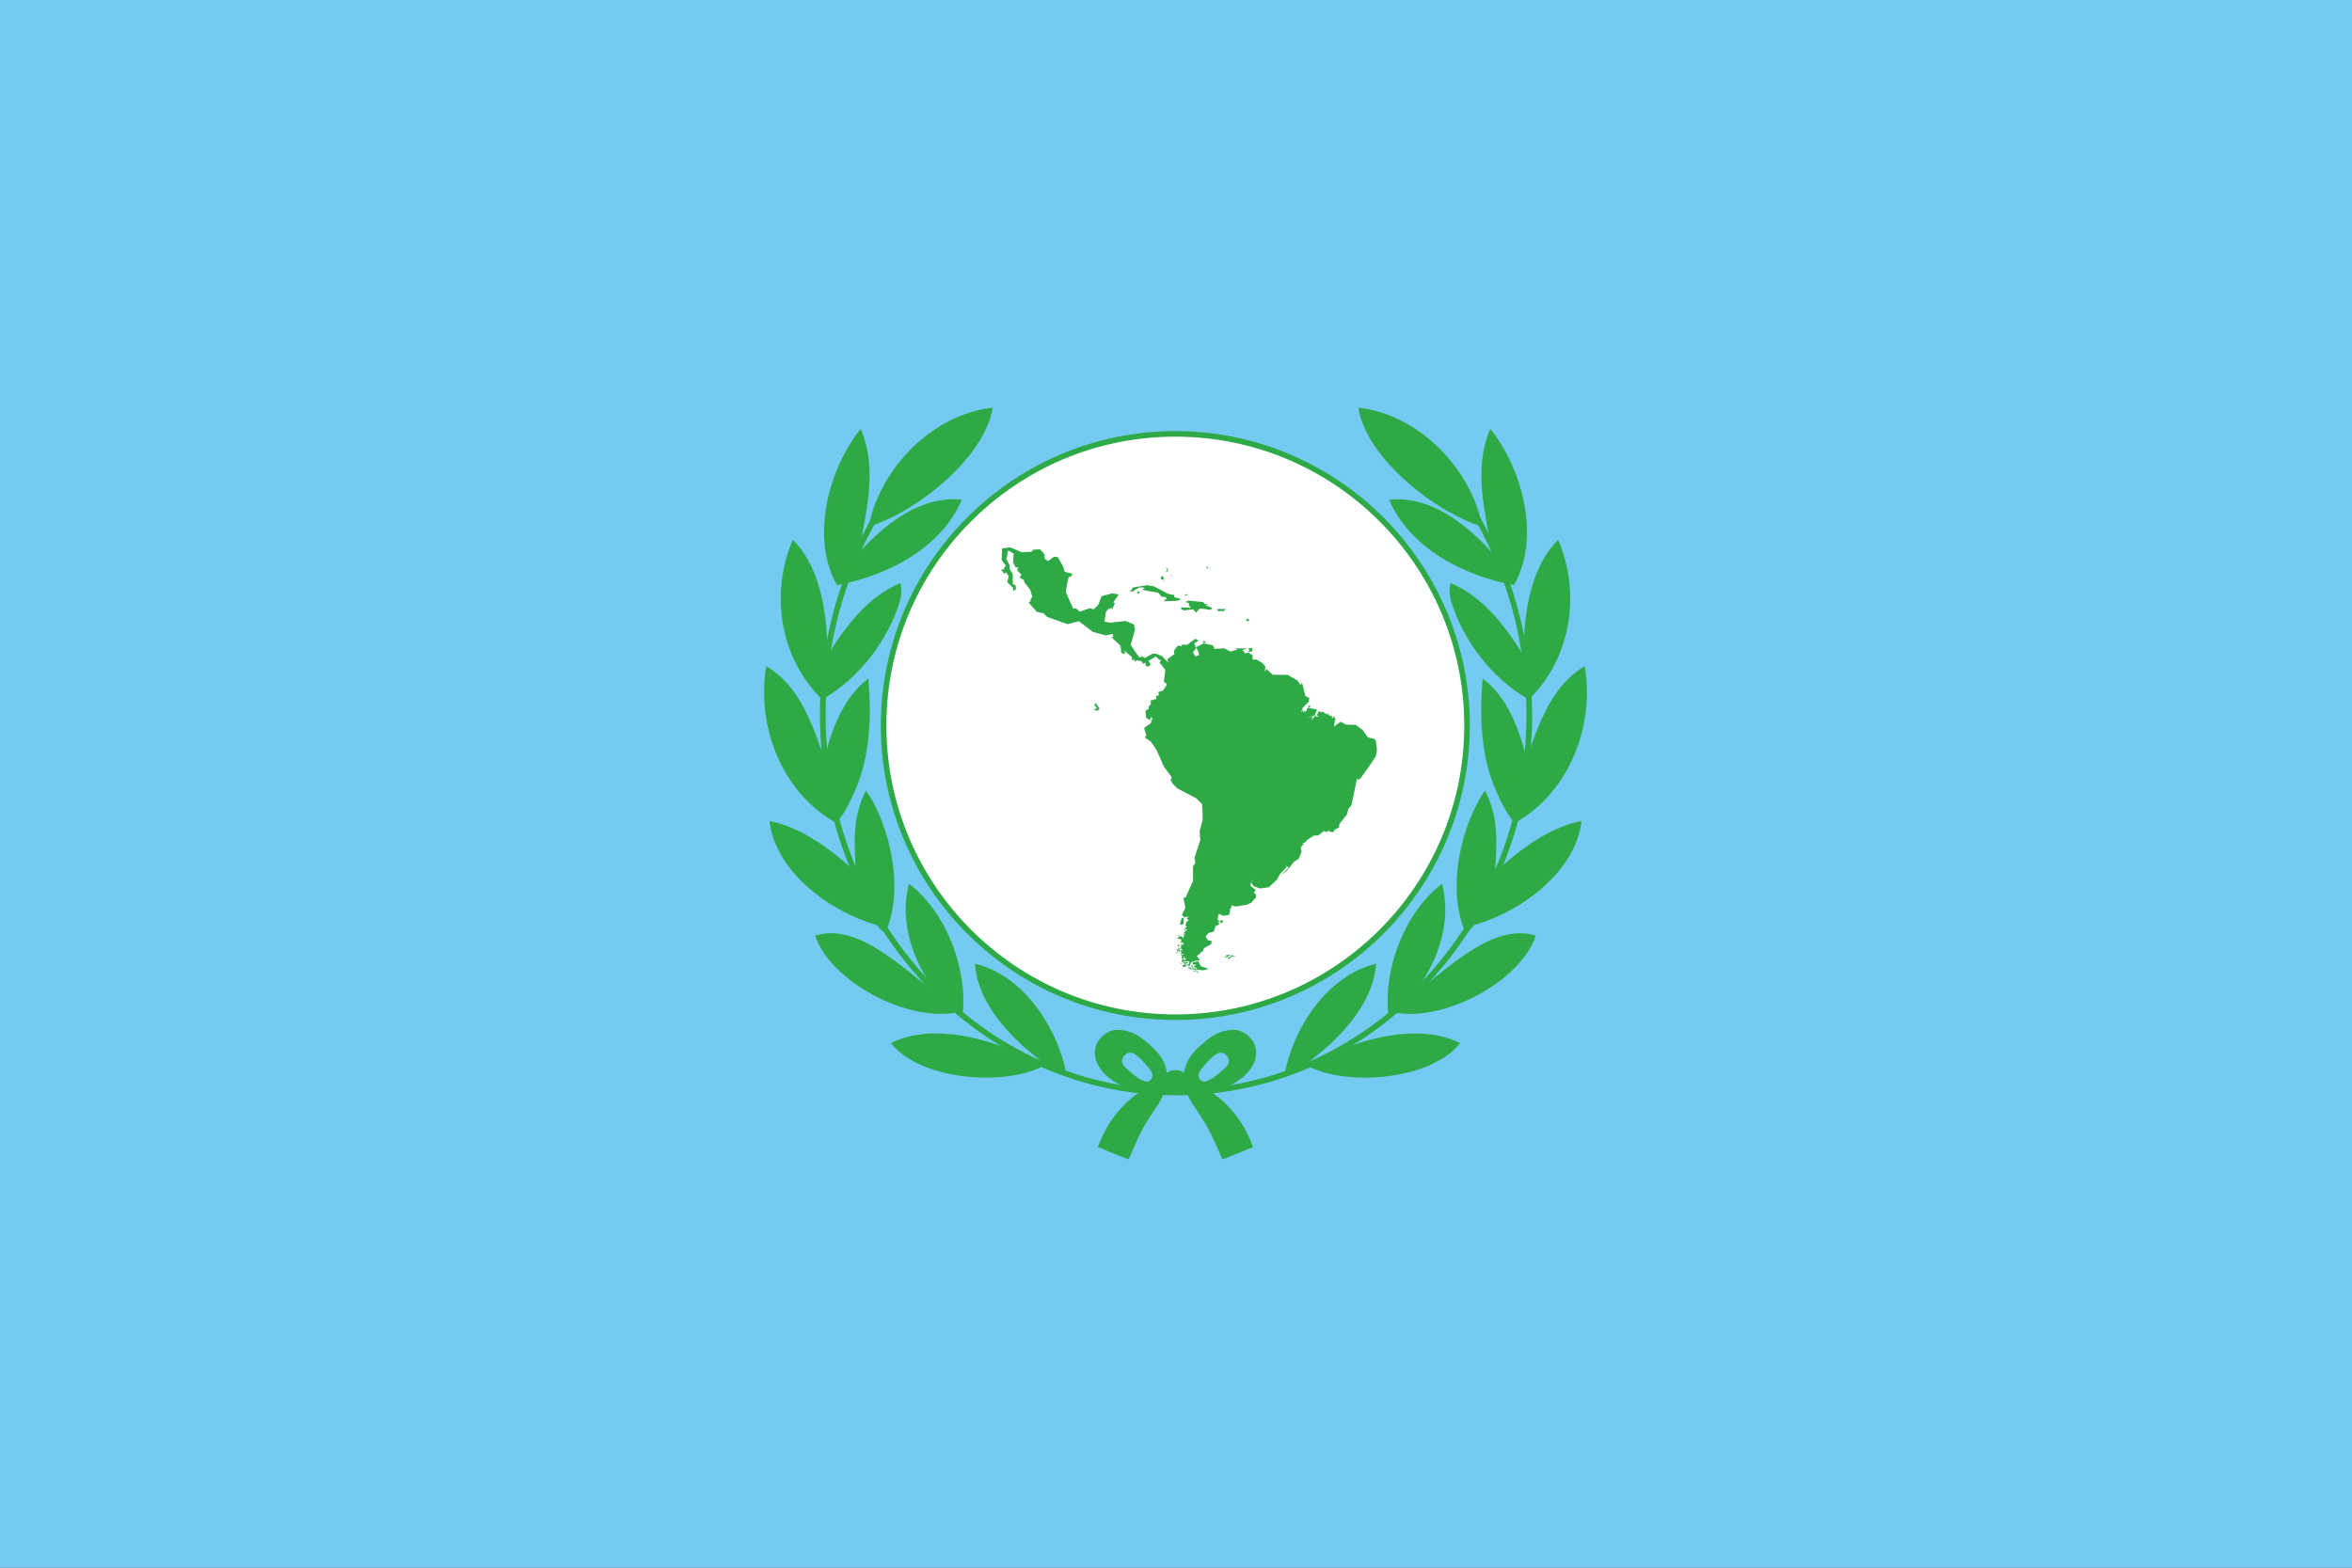 <?xml version="1.0" encoding="utf-8"?>
<svg version="1.1" id="Layer_1" xmlns="http://www.w3.org/2000/svg" x="0px" y="0px" width="900px" height="600px" viewBox="0 0 900 600" style="enable-background:new 0 0 900 600;">
  <rect x="0" y="0" width="900" height="600" fill="#333333" stroke="none"/>
  <style type="text/css">
	.st0{fill:#6EABF0;}
	.st1{fill:#FFFFFF;stroke:#FFFFFF;stroke-width:0.7;stroke-miterlimit:10;}
	.st2{fill:#FFFFFF;}
	.st3{fill:#3CB153;}
	.st4{fill:#3CB153;stroke:#3CB153;stroke-width:0.402;stroke-miterlimit:5.922;}
	.st5{opacity:0.969;fill:#3CB153;enable-background:new    ;}
</style>
  <rect class="st0" width="900" height="600" style="stroke-width: 0px; stroke: rgb(0, 0, 0); fill: rgb(117, 202, 241);"/>
  <g transform="matrix(1.057, 0, 0, 1.057, -46.073, -31.64)" style="">
    <g transform="matrix(0.999, 0, 0, 0.999, 0.202, -0.272)">
      <g transform="matrix(1.002, 0, 0, 1.002, -0.597, -0.375)">
        <circle class="st2" cx="469" cy="293" r="105.5" style=""/>
        <path class="st3" d="M 469 399.507 C 439.637 399.507 412.971 387.531 393.708 368.255 C 374.444 348.979 362.493 322.313 362.493 293 C 362.493 263.637 374.469 236.971 393.745 217.708 C 413.021 198.444 439.687 186.493 469 186.493 C 498.363 186.493 525.029 198.469 544.292 217.745 C 563.556 237.021 575.507 263.687 575.507 293 C 575.507 322.363 563.556 349.029 544.292 368.292 C 525.029 387.556 498.363 399.507 469 399.507 Z M 542.858 219.142 C 523.921 200.206 497.837 188.507 469 188.507 C 440.163 188.507 414.079 200.206 395.142 219.142 C 376.206 238.079 364.507 264.163 364.507 293 C 364.507 321.837 376.206 347.921 395.142 366.858 C 414.079 385.794 440.163 397.493 469 397.493 C 497.837 397.493 523.921 385.794 542.858 366.858 C 561.794 347.921 573.493 321.837 573.493 293 C 573.493 264.163 561.794 238.079 542.858 219.142 Z" style="fill: rgb(45, 170, 70); stroke-width: 0.615px;"/>
      </g>
      <g transform="matrix(1.002, 0, 0, 1.002, -0.676, -0.375)" style="">
        <g id="layer1" transform="translate(392.143,148.526)">
          <g id="g4576_1_" transform="matrix(1.053,0,0,1.053,-19.655,-10.974)">
            <polygon id="polygon973" class="st4" points="65,142.3 65.5,141.8 64.4,140.2 64.1,140.5 65,141.6 64.2,142.2 &#9;&#9;&#9;&#9;&#9;" style="fill: rgb(45, 170, 70);"/>
            <path id="path2940" class="st3" d="M112.1,226.5l-0.5,0.4l-0.6-0.6l-0.2,0.7l1.4-0.1L112.1,226.5z M110.8,227l-1.1,0.4l0.4,0.4 l0.6-0.4l0.5-0.1L110.8,227z M109.7,226.4v0.2l-0.1,0.2v0.1l-0.1,0.2h0.1l1.1-0.7L109.7,226.4z M112.1,226.5l-0.5,0.4l-0.6-0.6 l-0.2,0.7l1.4-0.1L112.1,226.5z M110.8,227l-1.1,0.4l0.4,0.4l0.6-0.4l0.5-0.1L110.8,227z M109,226.4l0.6,0.5l0.1-0.2v-0.2 L109,226.4L109,226.4z M108.9,226.7l0.6,0.1l-1.2,0.4h1.2l0.1-0.2v-0.1L108.9,226.7z" style="fill: rgb(45, 170, 70);"/>
            <path id="polygon1019" class="st3" d="M82.9,145.7l0.2,0.5l0.2-0.2v-0.2H82.9z M83.1,139.1l0.2,0.7V139L83.1,139.1z M83.3,145.7v0.2l0.1-0.2H83.3z M137.1,140.9l0.6,0.6l0.6-0.7L137.1,140.9z M137.1,140.9l0.6,0.6l0.6-0.7L137.1,140.9z M93.9,213.8l-0.2,0.7l-0.4,1.4l0.6,0.2l0.7-0.4v-2H93.9z M94.6,217.9l0.6,0.2l0.1-0.6L94.6,217.9z M92.9,222.8l-0.4,0.6 l0.7,0.1L92.9,222.8z M93.3,225.2l-0.4-1.7l-0.2,1.1l-0.7-0.1l0.5,0.7l0.6-0.7l-0.4,0.8L93.3,225.2z M93.9,213.8l-0.2,0.7 l-0.4,1.4l0.6,0.2l0.7-0.4v-2H93.9z M94.6,217.9l0.6,0.2l0.1-0.6L94.6,217.9z M92.9,222.8l-0.4,0.6l0.7,0.1L92.9,222.8z M100.5,230.3l-0.9-1.7l-1.9,0.4v0.7l1.2,0.1l-0.9,0.7l1.2,0.5l-0.5,0.4v-0.5l-0.4,0.2l-1.3-0.5l0.8,0.5l-0.6,0.1l-0.1-0.4 l-1.2,0.4l5.5,0.5l1.8-0.5L100.5,230.3z M99.9,232.5l-1.1-0.8l0.7-0.1l-1.7,0.2l0.6,0.5l-0.1-0.4h0.7l-0.1,0.4L99.9,232.5z M95.7,230.2l-0.9-0.5l-0.7,0.4l0.6,0.5l0.6-0.2l-0.5,0.2L95.7,230.2z M96.5,228.9h-1.3l-0.4,0.6l0.6,0.4l-0.2-0.4L96.5,228.9z M92.9,228.9l0.7,0.5l1.1,0.4L92.9,228.9z M97.6,229.9l-0.5,0.5l0.7,0.4L97.6,229.9z M96.3,230.4v0.4H97L96.3,230.4z M92.1,225.4l0.1,0.5l0.4-0.5H92.1z M100.4,225.4l0.1,0.1l0.5-0.1H100.4z M94.4,229.2l0.5,0.1l0.1-0.7L94.4,229.2z M95.4,229.7 l0.5,0.2l0.2-0.5L95.4,229.7z M100.5,230.3l-0.9-1.7l-1.9,0.4v0.7l1.2,0.1l-0.9,0.7l1.2,0.5l-0.5,0.4v-0.5l-0.4,0.2l-1.3-0.5 l0.8,0.5l-0.6,0.1l-0.1-0.4l-1.2,0.4l5.5,0.5l1.8-0.5L100.5,230.3z M99.9,232.5l-1.1-0.8l0.7-0.1l-1.7,0.2l0.6,0.5l-0.1-0.4 h0.7l-0.1,0.4L99.9,232.5z M95.7,230.2l-0.9-0.5l-0.7,0.4l0.6,0.5l0.6-0.2l-0.5,0.2L95.7,230.2z M96.5,228.9h-1.3l-0.4,0.6 l0.6,0.4l-0.2-0.4L96.5,228.9z M92.9,228.9l0.7,0.5l1.1,0.4L92.9,228.9z M97.6,229.9l-0.5,0.5l0.7,0.4L97.6,229.9z M96.3,230.4 v0.4H97L96.3,230.4z M92.1,225.4l0.1,0.5l0.4-0.5H92.1z" style="fill: rgb(45, 170, 70);"/>
            <path id="path11282_1_" class="st3" d="M102.3,93.3l0.5,0.5l0.1-0.8L102.3,93.3z M102.3,93.3l0.5,0.5l0.1-0.8L102.3,93.3z M88.3,93.3l0.7,0.6l-0.5,0.9l0.4,0.1l0.4-1.1L88.3,93.3z M89.6,95.5l1.1,0.9v-0.2L89.6,95.5z M87.1,96.1l-0.4,1.1l0.7,0.4 l0.5-0.6L87.1,96.1z M88.3,93.3l0.7,0.6l-0.5,0.9l0.4,0.1l0.4-1.1L88.3,93.3z M89.6,95.5l1.1,0.9v-0.2L89.6,95.5z M87.1,96.1 l-0.4,1.1l0.7,0.4l0.5-0.6L87.1,96.1z M87.6,97.8l0.2,0.2l0.2-0.5L87.6,97.8z M87.8,98.1l0.2,0.2l0.2-0.2H87.8z M87.6,97.8 l0.2,0.2l0.2-0.5L87.6,97.8z M87.8,98.1l0.2,0.2l0.2-0.2H87.8z M79.3,101.6l-0.5-0.1l-0.1,0.8l0.8-0.2L79.3,101.6z M82.1,99.4 l-5,0.8l-0.6,1.2l-1.1,0.2H77l2.3-1.4h1.5l0.4,0.4l-0.9,0.1l0.6,0.4l3.1,0.6v-0.9l0.1-0.1l0.1-0.1v-0.8L82.1,99.4z M79.3,101.6 l-0.5-0.1l-0.1,0.8l0.8-0.2L79.3,101.6z M102.1,106.3l0.8-0.4h-1.1l-0.5-0.7l-5-0.5l-1.1,0.5l1.3,0.4l-0.2,0.7l0.8,0.9L94,107 l-0.5,0.4l1.1,0.7l3.2-0.4l1.1,1.1l0.5-0.6l0.8-0.8l3.7,0.5l0.5-0.7L102.1,106.3z M106.2,107.6l0.1,0.7h2.1l0.6-0.7H106.2z M116.6,110.9l-0.6,0.4l0.5,0.6l0.7-0.5L116.6,110.9z M94.8,102.9l0.9,0.1l0.2-0.6L94.8,102.9z M91.3,103.5l0.1-0.7l-2.1-0.4 l-4.9-2.6L84,99.7v0.8l-0.1,0.1l-0.1,0.1v0.9l2.1,0.4l1.1,1.4l1.5,0.1l0.2,0.6l-1.1,0.8l4.7-0.1l1.5-0.6L91.3,103.5z M102.1,106.3l0.8-0.4h-1.1l-0.5-0.7l-5-0.5l-1.1,0.5l1.3,0.4l-0.2,0.7l0.8,0.9L94,107l-0.5,0.4l1.1,0.7l3.2-0.4l1.1,1.1 l0.5-0.6l0.8-0.8l3.7,0.5l0.5-0.7L102.1,106.3z M106.2,107.6l0.1,0.7h2.1l0.6-0.7H106.2z M116.6,110.9l-0.6,0.4l0.5,0.6 l0.7-0.5L116.6,110.9z M94.8,102.9l0.9,0.1l0.2-0.6L94.8,102.9z M102.1,106.3l0.8-0.4h-1.1l-0.5-0.7l-5-0.5l-1.1,0.5l1.3,0.4 l-0.2,0.7l0.8,0.9L94,107l-0.5,0.4l1.1,0.7l3.2-0.4l1.1,1.1l0.5-0.6l0.8-0.8l3.7,0.5l0.5-0.7L102.1,106.3z M91.3,103.5l0.1-0.7 l-2.1-0.4l-4.9-2.6L84,99.7l-0.1,0.9l-0.1,0.1v0.9l2.1,0.4l1.1,1.4l1.5,0.1l0.2,0.6l-1.1,0.8l4.7-0.1l1.5-0.6L91.3,103.5z M88.3,93.3l0.7,0.6l-0.5,0.9l0.4,0.1l0.4-1.1L88.3,93.3z M116.8,121.1l0.4,0.8l-0.8,0.4l1.7-0.1l0.1-1.2L116.8,121.1z M87.6,97.8l0.2,0.2l0.2-0.5L87.6,97.8z M87.8,98.1l0.2,0.2l0.2-0.2H87.8z M89.6,95.5l1.1,0.9v-0.2L89.6,95.5z M106.2,107.6 l0.1,0.7h2.1l0.6-0.7H106.2z M87.1,96.1l-0.4,1.1l0.7,0.4l0.5-0.6L87.1,96.1z M116.6,110.9l-0.6,0.4l0.5,0.6l0.7-0.5 L116.6,110.9z M94.8,102.9l0.9,0.1l0.2-0.6L94.8,102.9z M35.7,91.8l0.1,0.4l0.2-0.7L35.7,91.8z M35.7,91.8l0.1,0.4l0.2-0.7 L35.7,91.8z M35.7,91.8l0.1,0.4l0.2-0.7L35.7,91.8z" style="fill: rgb(45, 170, 70);"/>
            <polygon class="st3" points="161,156 160.6,158.2 158.6,161.2 155.3,165.8 154.5,166.4 154.3,165.7 154.1,166.1 152.2,175 &#10;&#9;&#9;&#9;&#9;&#9;&#9;151.2,176.2 150.6,178.3 150.1,178.9 148,181.6 148,182.6 146.4,183.4 146.1,184.2 144.6,184.1 144.7,183.5 143.9,184.2 &#10;&#9;&#9;&#9;&#9;&#9;&#9;142.7,183.9 140.8,185.4 139.4,185.4 137.3,186.7 136,188 135.3,187.9 135.8,188.3 134.8,189.5 135.1,191 134.1,193.4 &#10;&#9;&#9;&#9;&#9;&#9;&#9;132.3,194.6 131.5,195.7 130.1,197.5 127.8,199.2 130.7,196.5 129.7,195.6 130,196.2 127.7,198.6 126.6,200.6 123.8,203.2 &#10;&#9;&#9;&#9;&#9;&#9;&#9;120.8,203.6 118.6,202.8 117.9,201.8 118.1,200.4 117.5,202.6 119.3,204.1 118.7,205.1 119.5,205.7 119.4,206.7 117.8,208.5 &#10;&#9;&#9;&#9;&#9;&#9;&#9;116.3,209.2 114.2,209.5 112.5,209.8 110.9,209.4 111.1,210.4 110.7,210.2 110.3,212.6 108.3,213 106.6,212.3 106.2,214.3 &#10;&#9;&#9;&#9;&#9;&#9;&#9;106.9,214.9 108,214.4 108.1,215.1 107.4,215.6 107.1,215 106.2,215.2 107.1,215.7 105.5,216.6 105,218.4 103.1,218.9 &#10;&#9;&#9;&#9;&#9;&#9;&#9;102.1,220.1 103,221.4 104.2,221.6 104.1,222.7 101.6,224.1 101,225.4 100.4,225.4 100.2,225.1 100.3,225.4 100.5,225.7 &#10;&#9;&#9;&#9;&#9;&#9;&#9;99.1,226.8 99.6,227.4 100.2,228.4 99.2,228.3 97.2,228.9 96.6,230.3 95.9,229.9 96.6,229.3 96.5,228.6 95,228.6 94,229 &#10;&#9;&#9;&#9;&#9;&#9;&#9;94,228 94.8,228 94.8,228.4 95.2,227.9 95,228.5 95.4,227.7 94.7,227.3 95,226.8 94.4,227.2 95.3,227.7 94.5,227.3 94.7,228 &#10;&#9;&#9;&#9;&#9;&#9;&#9;94.5,227.4 94.5,228 93.8,227.4 94.1,226.8 93.5,226.6 94.6,226.3 94.3,225.9 93.8,226.5 93.8,225.9 92.9,225.7 93.9,225.8 &#10;&#9;&#9;&#9;&#9;&#9;&#9;93.4,224.8 94.3,224.9 93.8,224.2 93.3,224.6 93.8,223.6 93.3,223.5 94,223.2 93.1,222.7 94.6,223 94.3,222.6 94.8,222.7 &#10;&#9;&#9;&#9;&#9;&#9;&#9;94.1,222.1 92.9,222.3 94,222 93.2,222 93.9,221.6 93.5,220.9 92.8,221 92.7,220.6 91.9,220.9 92.2,221.3 91.8,220.9 &#10;&#9;&#9;&#9;&#9;&#9;&#9;92.8,220.4 93.2,220 92.5,219.7 92.9,219.6 93.3,220 93.8,219.6 93.4,220.1 93.9,220.1 93.3,220.2 94,220.1 94.4,220.7 &#10;&#9;&#9;&#9;&#9;&#9;&#9;95,219.4 94.5,219.6 94.6,219.1 95.6,219 94.5,218.8 95.8,217.8 94.8,217.2 95.7,216.9 95.2,216.3 95.6,214.9 96,215 &#10;&#9;&#9;&#9;&#9;&#9;&#9;95.6,214.5 96,214.9 96.3,214.4 95.6,214 96.4,213.2 95.9,213.4 95.4,213.3 94.3,213.7 94.7,213.4 94,212.6 95.2,210.2 &#10;&#9;&#9;&#9;&#9;&#9;&#9;94.5,206.9 95.3,206.6 97.8,201 97.8,196 98.5,194.9 98.6,194.8 98.3,193.1 100.3,187 100.1,183.8 101.1,180.1 101.1,177.5 &#10;&#9;&#9;&#9;&#9;&#9;&#9;100.9,174.6 98.9,172.6 92.4,169.2 90.9,167.7 90.1,166.3 90.5,165.4 87.7,161.6 86.7,159.2 85.2,155.9 83.3,153.1 81.2,151.7 &#10;&#9;&#9;&#9;&#9;&#9;&#9;81.8,151.1 81,148.5 83.3,146.8 83.8,145.4 83.6,144.7 83.3,145 82.9,145.7 81.7,145 81.5,142.5 82.7,141.8 82.4,141.3 &#10;&#9;&#9;&#9;&#9;&#9;&#9;83.3,140.3 83.3,139 85.2,138.5 85.1,137.5 86.1,137.2 85.9,136.1 87.5,135.6 88.7,133.8 88.8,133.3 87.8,132.7 88.3,128.5 &#10;&#9;&#9;&#9;&#9;&#9;&#9;86.3,126 86.9,125 86.3,125.1 85.1,123.9 83.3,124.9 82.5,125.4 83.3,126.7 82.5,127.3 81.7,127.3 81.4,126 80.6,126.4 &#10;&#9;&#9;&#9;&#9;&#9;&#9;80.1,125.5 78.3,125.2 78.1,125.8 77.2,124.5 77.4,125.1 76.8,125.1 76.8,124.1 74.8,122.4 74.7,122.3 73.8,121.8 74.3,122.3 &#10;&#9;&#9;&#9;&#9;&#9;&#9;74.5,122.6 74.1,123.1 73.1,122.5 73.1,121 72.6,120.7 73.1,120.4 69.7,117.2 70.4,117.2 70.3,116.2 67.9,116.6 68.4,116.8 &#10;&#9;&#9;&#9;&#9;&#9;&#9;63.5,115.5 58.6,111.8 54.7,112.8 49.4,110.9 47.7,110.3 46.5,109.1 44.2,108.6 41.7,105.8 41.4,105.2 42.3,104.8 41.8,104.6 &#10;&#9;&#9;&#9;&#9;&#9;&#9;42.6,103.4 41.9,101 39.8,98.3 39.8,97.7 38.2,96.8 38.9,95.8 37.4,94.3 37.8,93.3 36.9,93.3 36.1,91.8 36.1,90.2 36.2,88.5 &#10;&#9;&#9;&#9;&#9;&#9;&#9;34.3,87.5 33.7,90.4 34.9,92.7 34.8,93.8 35.9,95.6 35.9,99 36.9,99.5 37,100.8 36.1,101.4 36,100.3 34,98.4 34.5,96.4 &#10;&#9;&#9;&#9;&#9;&#9;&#9;33.7,95 33,95.5 31.8,94 33.1,94 32.8,93.7 33.5,92.7 32.1,90.8 32.1,90.5 32.2,86.8 35,86.4 39,88.1 42.4,87.9 42.9,87.2 &#10;&#9;&#9;&#9;&#9;&#9;&#9;45.3,87.1 46.3,88.2 46.8,88.9 46.9,90.4 48.1,91.1 50.1,89.6 51.4,89.8 53.2,93 53.7,94.8 56.4,95.5 55.6,97 55.8,96.4 &#10;&#9;&#9;&#9;&#9;&#9;&#9;55.1,96.6 54.8,97.8 54.2,101 54.2,101.9 56.6,107.4 57.7,107.4 58.9,108.5 62.4,107.3 63.7,107.7 65.3,106.1 66.4,103.2 &#10;&#9;&#9;&#9;&#9;&#9;&#9;70,102.2 72.3,102.6 70.4,105.4 71,105.5 70,107.9 69.8,106.9 69.3,107.6 68.8,107.5 67.9,108.6 67.4,112 67.9,112 69.2,112.3 &#10;&#9;&#9;&#9;&#9;&#9;&#9;74.7,111.7 77.5,112.9 77.9,114.6 76.4,119.9 78,122.3 79.3,124.1 80.1,124.2 79.9,123.7 81.4,124.4 83.4,123.2 84,122.9 &#10;&#9;&#9;&#9;&#9;&#9;&#9;85.3,123 87.2,123.8 89.3,126 89,124.8 91.4,123.1 91.3,122.2 91.3,121.9 92.1,120.7 92.8,120.1 93.9,120.4 94.1,119.8 &#10;&#9;&#9;&#9;&#9;&#9;&#9;95.8,119.9 98.6,117.8 99.7,118.5 98.2,119.4 98.9,121 98,122.2 97.8,122.5 98.6,123.9 99.8,123.5 99.8,122.8 99.6,122.2 &#10;&#9;&#9;&#9;&#9;&#9;&#9;98.9,120.7 101.5,119.4 102.1,119.7 102.1,119.2 101.2,119.3 101.6,118.3 102.4,119.6 104.7,120.1 105.2,121.3 108.6,121.1 &#10;&#9;&#9;&#9;&#9;&#9;&#9;110.7,122.2 113.2,121.5 112.2,121.1 116.4,121.1 114.7,121.7 115.4,122.4 115.6,122.8 116.9,122.6 118.3,123.5 118.3,125 &#10;&#9;&#9;&#9;&#9;&#9;&#9;119.5,124.9 119.9,125.1 121.7,126.2 122.7,127.4 122.4,129.2 123,128.2 125.2,130.2 130.3,130.2 133.6,132.1 134.8,133.8 &#10;&#9;&#9;&#9;&#9;&#9;&#9;135,133.1 135.4,133.4 136.4,137.5 137.8,138.2 137.5,139.1 137.9,139.1 135.6,141.4 134.8,143.1 135.6,142.2 135.6,143.2 &#10;&#9;&#9;&#9;&#9;&#9;&#9;136.3,142.3 136.4,143.2 137.2,141.5 140.4,142.1 139.6,144.2 137,145 138.9,144.6 138.5,145.9 139.9,144.1 140.3,144.7 &#10;&#9;&#9;&#9;&#9;&#9;&#9;141,144.4 140.3,144.2 141,142.7 142.1,143.1 142.2,142.7 143.7,143.8 144.1,143.3 144.1,144.1 144.3,143.6 144.8,144.4 &#10;&#9;&#9;&#9;&#9;&#9;&#9;145.3,144.1 145.2,144.5 145.4,144.1 145.6,145.2 146.2,144.4 146.8,145.7 146,146.3 146.9,146.1 146.4,146.6 146.2,148 &#10;&#9;&#9;&#9;&#9;&#9;&#9;148.5,146.3 150.3,147.3 153.7,147.4 153.8,147.4 156.1,149.2 157.9,151.7 160.1,152.2 160.6,152.9 &#9;&#9;&#9;&#9;&#9;" style="fill: rgb(45, 170, 70);"/>
          </g>
        </g>
      </g>
    </g>
    <g transform="matrix(1.023, 0, 0, 1.023, -10.751, -5.57)" style="">
      <path class="st3" d="M552.6,186.9l-1.4,1.4c26.8,25.2,42.1,61.2,42.1,99.5c0,73.1-55.6,132.6-124,132.6s-124-59.5-124-132.6 c0-37.6,15-73.6,41.2-98.7l-1.4-1.4c-26.5,25.5-41.8,62-41.8,100.1c0,74.2,56.5,134.6,126,134.6s126-60.4,126-134.6 C595.2,249,579.7,212.5,552.6,186.9z" style="fill: rgb(45, 170, 70);"/>
      <g>
        <path class="st5" d="M 465.884 418.595 C 465.706 419.421 465.436 420.479 465.148 421.257 C 464.862 422.036 464.53 422.79 464.166 423.51 C 463.805 424.228 463.412 424.915 463.006 425.56 C 462.601 426.208 462.185 426.814 461.771 427.371 C 461.357 427.929 459.704 430.557 459.334 431.122 C 458.964 431.684 458.613 432.256 458.277 432.832 C 457.941 433.413 457.616 433.999 457.302 434.599 C 456.985 435.198 456.679 435.811 456.376 436.44 C 456.071 437.071 455.769 437.717 455.464 438.385 C 455.161 439.051 454.853 439.741 454.537 440.452 C 454.219 441.165 453.895 441.902 453.557 442.668 C 453.217 443.435 452.865 444.228 452.493 445.055 C 452.197 444.949 451.909 444.842 451.626 444.738 C 451.345 444.63 451.069 444.529 450.8 444.424 C 450.53 444.32 450.263 444.216 450.002 444.112 C 449.742 444.009 449.484 443.905 449.228 443.803 C 448.971 443.701 448.717 443.599 448.464 443.494 C 448.208 443.392 447.955 443.29 447.702 443.188 C 447.445 443.086 447.19 442.983 446.93 442.88 C 446.671 442.778 446.409 442.675 446.144 442.571 C 445.878 442.469 445.641 442.376 445.425 442.286 C 445.21 442.2 445.017 442.121 444.839 442.044 C 444.661 441.97 444.499 441.898 444.341 441.83 C 444.184 441.76 444.037 441.693 443.888 441.627 C 443.738 441.561 443.589 441.494 443.432 441.428 C 443.275 441.36 443.111 441.289 442.931 441.215 C 442.75 441.14 442.555 441.061 442.338 440.979 C 442.12 440.893 441.88 440.8 441.611 440.703 C 441.742 440.384 441.875 440.062 442.011 439.728 C 442.146 439.397 442.287 439.056 442.437 438.704 C 442.585 438.354 443.266 436.735 443.858 435.56 C 444.465 434.353 445.308 432.811 446.575 431.061 C 447.032 430.431 447.84 429.338 448.147 428.929 C 448.456 428.518 449.077 427.788 449.348 427.488 C 449.839 426.946 450.23 426.579 450.451 426.314 C 450.671 426.05 451.402 425.36 451.623 425.121 C 451.846 424.883 452.078 424.665 452.333 424.418 C 452.585 424.171 453.169 423.695 453.485 423.403 C 453.799 423.115 454.196 422.91 454.602 422.546 C 455.009 422.183 455.942 421.612 456.583 421.259 C 454.729 420.673 451.949 419.841 450.531 419.196 C 449.115 418.549 447.898 417.872 446.843 417.164 C 445.788 416.45 444.898 415.71 444.133 414.931 C 443.368 414.154 442.73 413.342 442.18 412.492 C 441.631 411.643 441.225 410.793 440.947 409.96 C 440.672 409.125 440.601 408.307 440.575 407.516 C 440.548 406.727 440.642 405.969 440.844 405.258 C 441.047 404.548 441.281 403.883 441.689 403.282 C 442.098 402.679 442.575 402.091 443.124 401.559 C 443.674 401.024 444.294 400.545 444.991 400.163 C 445.687 399.778 446.461 399.488 447.315 399.333 C 448.169 399.179 449.104 399.157 450.123 399.313 C 451.092 399.462 451.898 399.635 452.605 399.845 C 453.312 400.056 453.919 400.302 454.485 400.59 C 455.052 400.874 455.551 401.1 456.094 401.468 C 456.637 401.839 457.197 402.251 457.835 402.715 C 458.016 402.846 458.363 403.141 458.788 403.516 C 459.213 403.892 459.784 404.32 460.277 404.771 C 460.771 405.223 461.037 405.476 461.475 405.902 C 461.914 406.326 462.168 406.644 462.263 406.744 C 462.4 406.884 462.536 407.043 462.67 407.213 C 462.806 407.385 463.014 407.609 463.144 407.791 C 463.274 407.977 463.735 408.581 463.858 408.756 C 464.058 409.039 464.495 409.756 464.524 409.806 C 464.608 409.949 464.875 410.459 464.91 410.538 C 464.949 410.617 464.996 410.699 465.03 410.778 C 465.062 410.856 465.098 410.936 465.133 411.024 C 465.171 411.117 465.198 411.205 465.247 411.312 C 465.391 411.707 465.543 412.054 465.682 412.585 C 465.822 413.116 465.931 413.552 466.021 414.203 C 466.111 414.852 466.163 415.552 466.15 416.288 C 466.136 417.027 466.057 417.801 465.884 418.595 Z M 460.747 414.436 C 460.668 414.242 460.539 414.008 460.382 413.756 C 460.228 413.505 460.043 413.236 459.855 412.975 C 459.666 412.714 459.593 412.674 459.416 412.448 C 459.24 412.224 459.004 411.971 458.885 411.83 C 458.768 411.687 458.634 411.528 458.487 411.353 C 458.34 411.181 458.178 410.996 458.011 410.808 C 457.842 410.62 457.665 410.428 457.484 410.24 C 457.302 410.052 457.088 409.829 456.971 409.706 C 456.797 409.525 456.535 409.265 456.34 409.09 C 456.145 408.915 456.055 408.814 455.797 408.617 C 455.541 408.419 455.394 408.301 455.234 408.193 C 455.073 408.083 454.941 407.994 454.85 407.93 C 454.781 407.884 454.583 407.759 454.443 407.682 C 454.304 407.604 454.236 407.567 454.074 407.513 C 453.914 407.458 453.771 407.404 453.613 407.372 C 453.455 407.338 453.431 407.323 453.222 407.302 C 453.015 407.28 452.904 407.299 452.763 407.305 C 452.62 407.31 452.404 407.361 452.28 407.412 C 452.156 407.465 451.995 407.551 451.838 407.641 C 451.716 407.714 451.609 407.791 451.5 407.869 C 451.394 407.951 451.255 408.078 451.17 408.152 C 451.088 408.227 451.036 408.311 450.968 408.385 C 450.901 408.459 450.84 408.546 450.782 408.621 C 450.728 408.695 450.675 408.773 450.623 408.853 C 450.573 408.935 450.522 409.033 450.477 409.134 C 450.433 409.239 450.382 409.355 450.346 409.465 C 450.308 409.579 450.274 409.696 450.249 409.793 C 450.224 409.89 450.212 409.998 450.202 410.078 C 450.196 410.148 450.189 410.24 450.188 410.343 C 450.187 410.447 450.19 410.548 450.211 410.664 C 450.231 410.782 450.261 410.905 450.302 411.021 C 450.34 411.14 450.388 411.254 450.446 411.356 C 450.504 411.462 450.569 411.566 450.644 411.676 C 450.717 411.786 450.8 411.897 450.888 412.007 C 450.975 412.119 451.071 412.23 451.171 412.338 C 451.273 412.442 451.38 412.548 451.49 412.644 C 451.613 412.755 451.787 412.907 451.988 413.084 C 452.187 413.261 452.415 413.46 452.646 413.661 C 452.874 413.864 453.109 414.071 453.321 414.261 C 453.535 414.45 453.73 414.623 453.88 414.762 C 454.031 414.895 454.181 415.021 454.326 415.136 C 454.469 415.251 454.607 415.356 454.737 415.449 C 454.865 415.546 454.982 415.628 455.084 415.702 C 455.186 415.775 455.272 415.837 455.338 415.891 C 455.415 415.951 455.499 416.011 455.586 416.069 C 455.674 416.131 455.77 416.189 455.866 416.249 C 455.965 416.312 456.068 416.374 456.174 416.441 C 456.282 416.504 456.395 416.572 456.512 416.643 C 456.63 416.713 456.749 416.78 456.87 416.851 C 456.995 416.92 457.117 416.983 457.241 417.045 C 457.366 417.108 457.494 417.167 457.621 417.221 C 457.748 417.277 457.875 417.325 458.003 417.37 C 458.129 417.413 458.254 417.448 458.377 417.474 C 458.5 417.501 458.621 417.514 458.738 417.524 C 458.857 417.532 458.972 417.533 459.087 417.527 C 459.201 417.522 459.311 417.508 459.42 417.49 C 459.529 417.472 459.641 417.429 459.754 417.373 C 459.867 417.315 459.978 417.24 460.086 417.15 C 460.192 417.065 460.294 416.966 460.382 416.858 C 460.472 416.749 460.549 416.635 460.611 416.515 C 460.681 416.357 460.745 416.193 460.795 416.034 C 460.846 415.868 460.884 415.701 460.903 415.53 C 460.923 415.358 460.923 415.18 460.899 415 C 460.874 414.818 460.825 414.63 460.747 414.436 Z" style="opacity: 1; fill: rgb(45, 170, 70); stroke-miterlimit: 4.16;"/>
        <path class="st3" d="M420.8,409.7c1.7,1.5,7.5,5.6,9.8,5.7c-3-16.7-15.2-35.5-32.5-39.6c0.9,12.1,9.2,21.9,16.9,29.1" style="fill: rgb(45, 170, 70);"/>
        <path class="st3" d="M422.6,411.9c-14.6,7.7-44.4,4.8-54.2-8C384.2,396,407.1,403.2,422.6,411.9z" style="fill: rgb(45, 170, 70);"/>
        <path class="st3" d="M393.8,393.7c-0.7-0.2-1.2-0.4-1.8-0.7c-18,3.7-45.1-11.1-50.4-27.1c15.3-5,31.9,12.5,43.7,21 c-8.8-10.6-14.2-25.8-10.5-39.4C388,357.6,395.5,377.5,393.8,393.7z" style="fill: rgb(45, 170, 70);"/>
        <path class="st3" d="M366.3,365.1c-1.1-1-2.1-2-2.9-3c-16.5-4.6-35.9-18.8-38-36.8c11.2,2.1,21.9,10.1,30.6,18.1 c-0.5-9.9-1.5-19.2,3.6-28.9C367.9,326.5,373.5,349.6,366.3,365.1z" style="fill: rgb(45, 170, 70);"/>
        <path class="st3" d="M356.2,313.4c-2,4.5-3.8,8.7-7.1,12.6c-19.2-10.5-28.5-34.4-24.8-55.5c12.2,7.2,16.4,21.4,20.6,32.7 c2.4-10,6.7-21.8,15.5-28.3C361.5,287.9,361.1,301.3,356.2,313.4z" style="fill: rgb(45, 170, 70);"/>
        <path class="st3" d="M371.6,247.4c-4.3,14.2-14.5,27.4-27.5,34.9c-15-14.5-18.6-37.7-10.4-56.5c10.3,10.1,12.4,28.2,12.1,41.1 c6.4-10.3,14.5-21.2,26-25.8C372.3,243.7,372.2,244.7,371.6,247.4z" style="fill: rgb(45, 170, 70);"/>
        <path class="st3" d="M349.3,241.8c-9.5-16.8-3-41.1,8.4-55.3c6.1,14.1,1.9,29.4-0.7,43.9c9.1-10.1,21.9-20.4,36.5-18.8 C386,228.9,367.1,238.5,349.3,241.8z" style="fill: rgb(45, 170, 70);"/>
        <path class="st3" d="M360.5,221.1c4-20.7,22.7-39.8,43.9-42.1C401.6,196.9,377,216.2,360.5,221.1z" style="fill: rgb(45, 170, 70);"/>
      </g>
      <g transform="matrix(-1, 0, 0, 1, 938.201, -0)" style="">
        <path class="st5" d="M 465.884 418.595 C 465.706 419.421 465.436 420.479 465.148 421.257 C 464.862 422.036 464.53 422.79 464.166 423.51 C 463.805 424.228 463.412 424.915 463.006 425.56 C 462.601 426.208 462.185 426.814 461.771 427.371 C 461.357 427.929 459.704 430.557 459.334 431.122 C 458.964 431.684 458.613 432.256 458.277 432.832 C 457.941 433.413 457.616 433.999 457.302 434.599 C 456.985 435.198 456.679 435.811 456.376 436.44 C 456.071 437.071 455.769 437.717 455.464 438.385 C 455.161 439.051 454.853 439.741 454.537 440.452 C 454.219 441.165 453.895 441.902 453.557 442.668 C 453.217 443.435 452.865 444.228 452.493 445.055 C 452.197 444.949 451.909 444.842 451.626 444.738 C 451.345 444.63 451.069 444.529 450.8 444.424 C 450.53 444.32 450.263 444.216 450.002 444.112 C 449.742 444.009 449.484 443.905 449.228 443.803 C 448.971 443.701 448.717 443.599 448.464 443.494 C 448.208 443.392 447.955 443.29 447.702 443.188 C 447.445 443.086 447.19 442.983 446.93 442.88 C 446.671 442.778 446.409 442.675 446.144 442.571 C 445.878 442.469 445.641 442.376 445.425 442.286 C 445.21 442.2 445.017 442.121 444.839 442.044 C 444.661 441.97 444.499 441.898 444.341 441.83 C 444.184 441.76 444.037 441.693 443.888 441.627 C 443.738 441.561 443.589 441.494 443.432 441.428 C 443.275 441.36 443.111 441.289 442.931 441.215 C 442.75 441.14 442.555 441.061 442.338 440.979 C 442.12 440.893 441.88 440.8 441.611 440.703 C 441.742 440.384 441.875 440.062 442.011 439.728 C 442.146 439.397 442.287 439.056 442.437 438.704 C 442.585 438.354 443.266 436.735 443.858 435.56 C 444.465 434.353 445.308 432.811 446.575 431.061 C 447.032 430.431 447.84 429.338 448.147 428.929 C 448.456 428.518 449.077 427.788 449.348 427.488 C 449.839 426.946 450.23 426.579 450.451 426.314 C 450.671 426.05 451.402 425.36 451.623 425.121 C 451.846 424.883 452.078 424.665 452.333 424.418 C 452.585 424.171 453.169 423.695 453.485 423.403 C 453.799 423.115 454.196 422.91 454.602 422.546 C 455.009 422.183 455.942 421.612 456.583 421.259 C 454.729 420.673 451.949 419.841 450.531 419.196 C 449.115 418.549 447.898 417.872 446.843 417.164 C 445.788 416.45 444.898 415.71 444.133 414.931 C 443.368 414.154 442.73 413.342 442.18 412.492 C 441.631 411.643 441.225 410.793 440.947 409.96 C 440.672 409.125 440.601 408.307 440.575 407.516 C 440.548 406.727 440.642 405.969 440.844 405.258 C 441.047 404.548 441.281 403.883 441.689 403.282 C 442.098 402.679 442.575 402.091 443.124 401.559 C 443.674 401.024 444.294 400.545 444.991 400.163 C 445.687 399.778 446.461 399.488 447.315 399.333 C 448.169 399.179 449.104 399.157 450.123 399.313 C 451.092 399.462 451.898 399.635 452.605 399.845 C 453.312 400.056 453.919 400.302 454.485 400.59 C 455.052 400.874 455.551 401.1 456.094 401.468 C 456.637 401.839 457.197 402.251 457.835 402.715 C 458.016 402.846 458.363 403.141 458.788 403.516 C 459.213 403.892 459.784 404.32 460.277 404.771 C 460.771 405.223 461.037 405.476 461.475 405.902 C 461.914 406.326 462.168 406.644 462.263 406.744 C 462.4 406.884 462.536 407.043 462.67 407.213 C 462.806 407.385 463.014 407.609 463.144 407.791 C 463.274 407.977 463.735 408.581 463.858 408.756 C 464.058 409.039 464.495 409.756 464.524 409.806 C 464.608 409.949 464.875 410.459 464.91 410.538 C 464.949 410.617 464.996 410.699 465.03 410.778 C 465.062 410.856 465.098 410.936 465.133 411.024 C 465.171 411.117 465.198 411.205 465.247 411.312 C 465.391 411.707 465.543 412.054 465.682 412.585 C 465.822 413.116 465.931 413.552 466.021 414.203 C 466.111 414.852 466.163 415.552 466.15 416.288 C 466.136 417.027 466.057 417.801 465.884 418.595 Z M 460.747 414.436 C 460.668 414.242 460.539 414.008 460.382 413.756 C 460.228 413.505 460.043 413.236 459.855 412.975 C 459.666 412.714 459.593 412.674 459.416 412.448 C 459.24 412.224 459.004 411.971 458.885 411.83 C 458.768 411.687 458.634 411.528 458.487 411.353 C 458.34 411.181 458.178 410.996 458.011 410.808 C 457.842 410.62 457.665 410.428 457.484 410.24 C 457.302 410.052 457.088 409.829 456.971 409.706 C 456.797 409.525 456.535 409.265 456.34 409.09 C 456.145 408.915 456.055 408.814 455.797 408.617 C 455.541 408.419 455.394 408.301 455.234 408.193 C 455.073 408.083 454.941 407.994 454.85 407.93 C 454.781 407.884 454.583 407.759 454.443 407.682 C 454.304 407.604 454.236 407.567 454.074 407.513 C 453.914 407.458 453.771 407.404 453.613 407.372 C 453.455 407.338 453.431 407.323 453.222 407.302 C 453.015 407.28 452.904 407.299 452.763 407.305 C 452.62 407.31 452.404 407.361 452.28 407.412 C 452.156 407.465 451.995 407.551 451.838 407.641 C 451.716 407.714 451.609 407.791 451.5 407.869 C 451.394 407.951 451.255 408.078 451.17 408.152 C 451.088 408.227 451.036 408.311 450.968 408.385 C 450.901 408.459 450.84 408.546 450.782 408.621 C 450.728 408.695 450.675 408.773 450.623 408.853 C 450.573 408.935 450.522 409.033 450.477 409.134 C 450.433 409.239 450.382 409.355 450.346 409.465 C 450.308 409.579 450.274 409.696 450.249 409.793 C 450.224 409.89 450.212 409.998 450.202 410.078 C 450.196 410.148 450.189 410.24 450.188 410.343 C 450.187 410.447 450.19 410.548 450.211 410.664 C 450.231 410.782 450.261 410.905 450.302 411.021 C 450.34 411.14 450.388 411.254 450.446 411.356 C 450.504 411.462 450.569 411.566 450.644 411.676 C 450.717 411.786 450.8 411.897 450.888 412.007 C 450.975 412.119 451.071 412.23 451.171 412.338 C 451.273 412.442 451.38 412.548 451.49 412.644 C 451.613 412.755 451.787 412.907 451.988 413.084 C 452.187 413.261 452.415 413.46 452.646 413.661 C 452.874 413.864 453.109 414.071 453.321 414.261 C 453.535 414.45 453.73 414.623 453.88 414.762 C 454.031 414.895 454.181 415.021 454.326 415.136 C 454.469 415.251 454.607 415.356 454.737 415.449 C 454.865 415.546 454.982 415.628 455.084 415.702 C 455.186 415.775 455.272 415.837 455.338 415.891 C 455.415 415.951 455.499 416.011 455.586 416.069 C 455.674 416.131 455.77 416.189 455.866 416.249 C 455.965 416.312 456.068 416.374 456.174 416.441 C 456.282 416.504 456.395 416.572 456.512 416.643 C 456.63 416.713 456.749 416.78 456.87 416.851 C 456.995 416.92 457.117 416.983 457.241 417.045 C 457.366 417.108 457.494 417.167 457.621 417.221 C 457.748 417.277 457.875 417.325 458.003 417.37 C 458.129 417.413 458.254 417.448 458.377 417.474 C 458.5 417.501 458.621 417.514 458.738 417.524 C 458.857 417.532 458.972 417.533 459.087 417.527 C 459.201 417.522 459.311 417.508 459.42 417.49 C 459.529 417.472 459.641 417.429 459.754 417.373 C 459.867 417.315 459.978 417.24 460.086 417.15 C 460.192 417.065 460.294 416.966 460.382 416.858 C 460.472 416.749 460.549 416.635 460.611 416.515 C 460.681 416.357 460.745 416.193 460.795 416.034 C 460.846 415.868 460.884 415.701 460.903 415.53 C 460.923 415.358 460.923 415.18 460.899 415 C 460.874 414.818 460.825 414.63 460.747 414.436 Z" style="opacity: 1; fill: rgb(45, 170, 70); stroke-miterlimit: 4.16;"/>
        <path class="st3" d="M420.8,409.7c1.7,1.5,7.5,5.6,9.8,5.7c-3-16.7-15.2-35.5-32.5-39.6c0.9,12.1,9.2,21.9,16.9,29.1" style="fill: rgb(45, 170, 70);"/>
        <path class="st3" d="M422.6,411.9c-14.6,7.7-44.4,4.8-54.2-8C384.2,396,407.1,403.2,422.6,411.9z" style="fill: rgb(45, 170, 70);"/>
        <path class="st3" d="M393.8,393.7c-0.7-0.2-1.2-0.4-1.8-0.7c-18,3.7-45.1-11.1-50.4-27.1c15.3-5,31.9,12.5,43.7,21 c-8.8-10.6-14.2-25.8-10.5-39.4C388,357.6,395.5,377.5,393.8,393.7z" style="fill: rgb(45, 170, 70);"/>
        <path class="st3" d="M366.3,365.1c-1.1-1-2.1-2-2.9-3c-16.5-4.6-35.9-18.8-38-36.8c11.2,2.1,21.9,10.1,30.6,18.1 c-0.5-9.9-1.5-19.2,3.6-28.9C367.9,326.5,373.5,349.6,366.3,365.1z" style="fill: rgb(45, 170, 70);"/>
        <path class="st3" d="M356.2,313.4c-2,4.5-3.8,8.7-7.1,12.6c-19.2-10.5-28.5-34.4-24.8-55.5c12.2,7.2,16.4,21.4,20.6,32.7 c2.4-10,6.7-21.8,15.5-28.3C361.5,287.9,361.1,301.3,356.2,313.4z" style="fill: rgb(45, 170, 70);"/>
        <path class="st3" d="M371.6,247.4c-4.3,14.2-14.5,27.4-27.5,34.9c-15-14.5-18.6-37.7-10.4-56.5c10.3,10.1,12.4,28.2,12.1,41.1 c6.4-10.3,14.5-21.2,26-25.8C372.3,243.7,372.2,244.7,371.6,247.4z" style="fill: rgb(45, 170, 70);"/>
        <path class="st3" d="M349.3,241.8c-9.5-16.8-3-41.1,8.4-55.3c6.1,14.1,1.9,29.4-0.7,43.9c9.1-10.1,21.9-20.4,36.5-18.8 C386,228.9,367.1,238.5,349.3,241.8z" style="fill: rgb(45, 170, 70);"/>
        <path class="st3" d="M360.5,221.1c4-20.7,22.7-39.8,43.9-42.1C401.6,196.9,377,216.2,360.5,221.1z" style="fill: rgb(45, 170, 70);"/>
      </g>
      <ellipse style="stroke: rgb(0, 0, 0); stroke-width: 0px; fill: rgb(45, 170, 70);" cx="469.1" cy="417.85" rx="5.116" ry="4.372"/>
    </g>
  </g>
</svg>